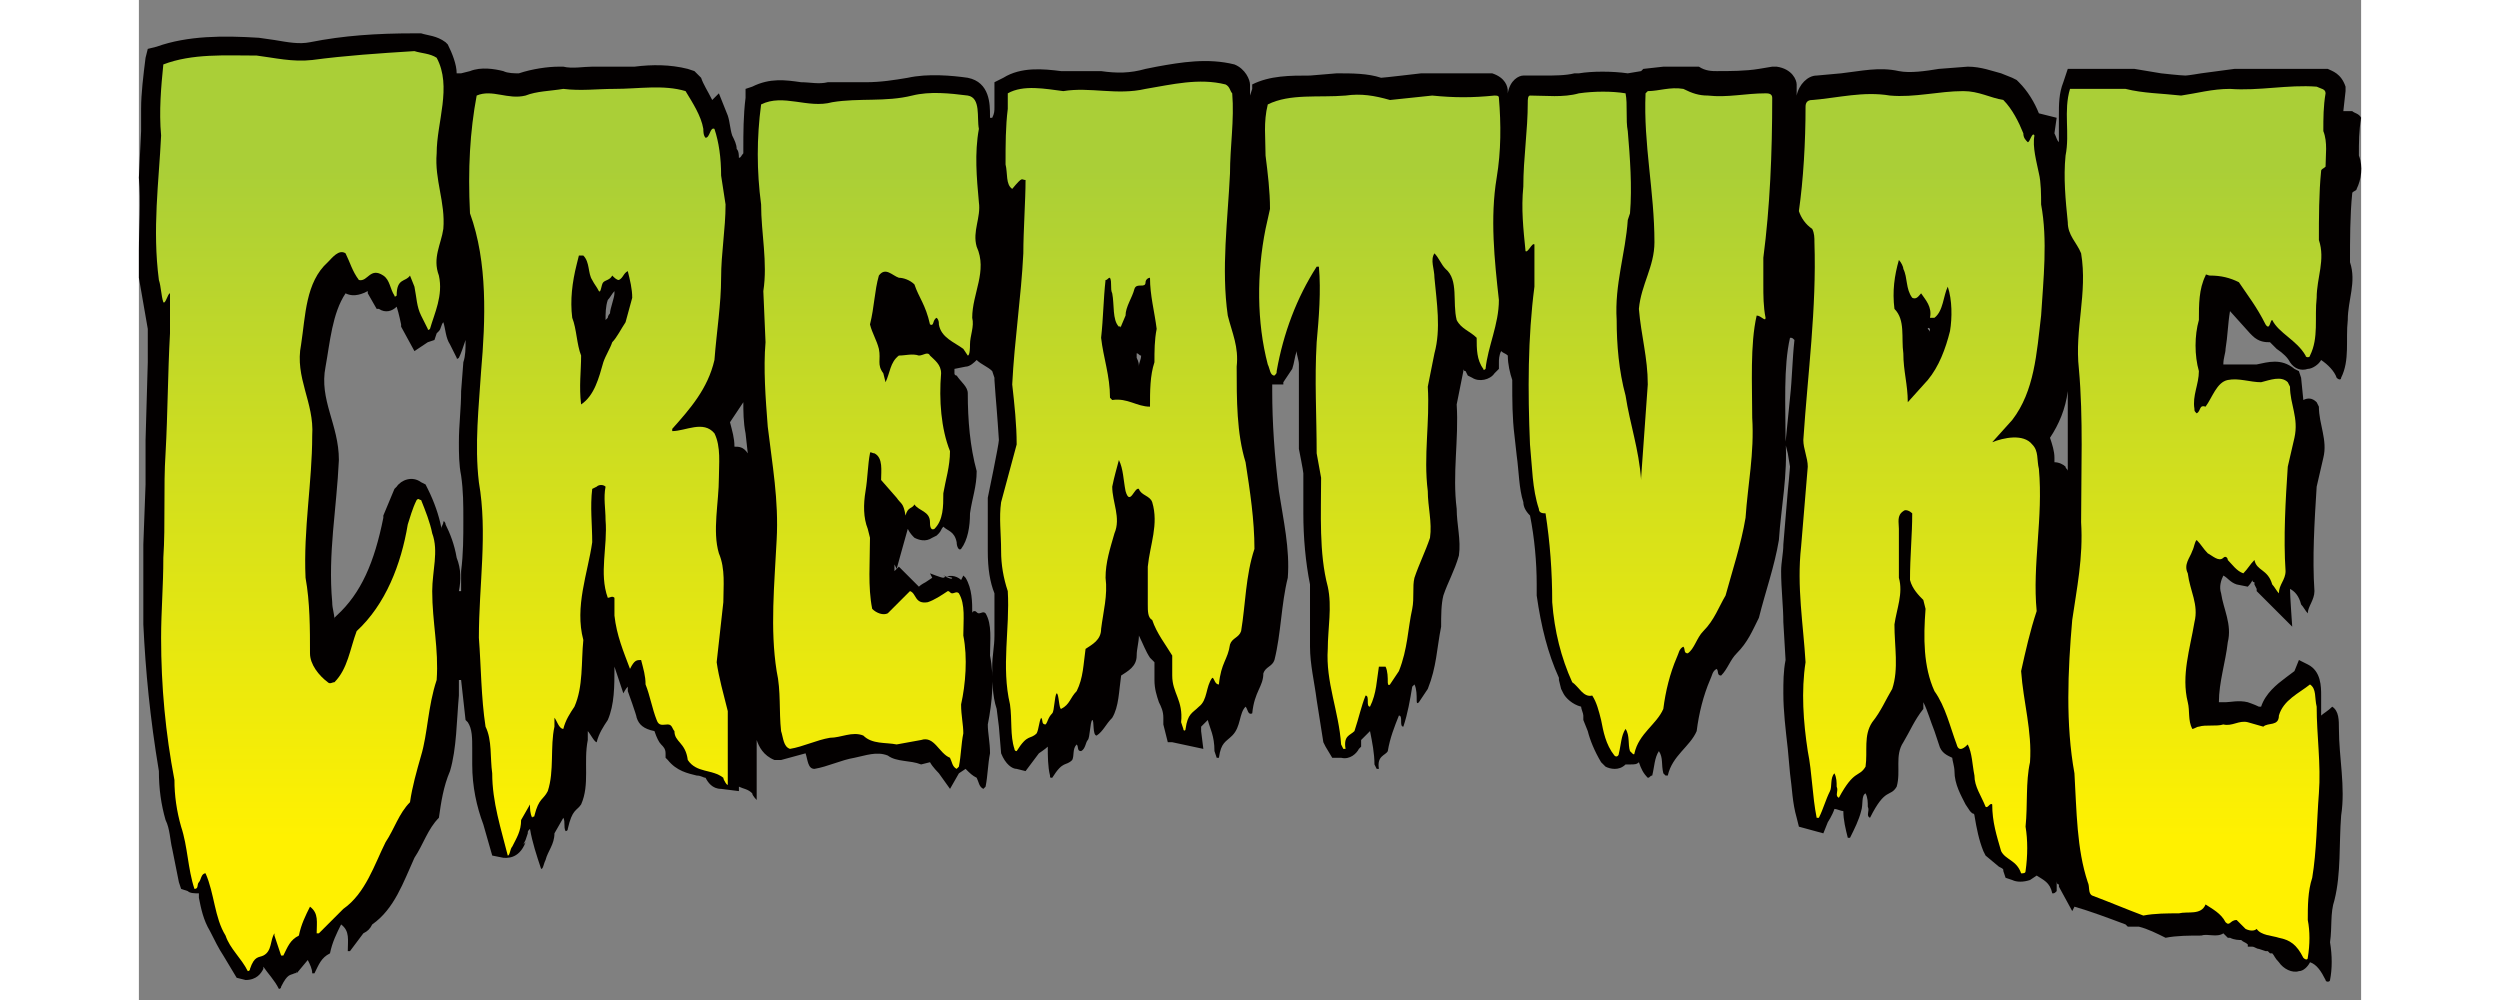 <?xml version="1.0" encoding="UTF-8"?>
<svg version="1.1" id="Layer_1" x="0px" y="0px" width="80" height="32" viewBox="0 27 100 45" style="enable-background:0 0 100 100" xmlns="http://www.w3.org/2000/svg">
  <rect x="0" y="27" width="100" height="45" fill="#808080" stroke="none"/>
  <style type="text/css">
    .st0{fill:#030000;}
	.st1{fill:url(#SVGID_1_);}
	.st2{fill:url(#SVGID_2_);}
	.st3{fill:url(#SVGID_3_);}
	.st4{fill:url(#SVGID_4_);}
	.st5{fill:url(#SVGID_5_);}
	.st6{fill:url(#SVGID_6_);}
	.st7{fill:url(#SVGID_7_);}
	.st8{fill:url(#SVGID_8_);}
  </style>
  <g>
    <path class="st0" d="M99.9,34c0-0.6,0-1.1,0.1-1.7c-0.1-0.2-0.3-0.2-0.4-0.3c-0.1,0-0.3,0-0.4,0l0.1-0.9l0-0.2 c-0.2-0.6-0.6-0.7-0.8-0.8l-0.1,0l-0.2,0l-2.1,0l-1.8,0c0,0-1.5,0.2-1.5,0.2s-0.6,0.1-0.7,0.1c-0.2,0-1.1-0.1-1.1-0.1l-1.2-0.2 l-0.1,0l-2.9,0l-0.2,0.6c-0.2,0.5-0.2,1-0.2,1.5c0,0.1,0,0.2,0,0.4l0,0.8c-0.1-0.1-0.1-0.2-0.2-0.4l0.1-0.7l-0.8-0.2c0,0,0,0,0,0 c-0.2-0.5-0.5-1-0.9-1.4l-0.1-0.1l-0.2-0.1l-0.5-0.2c-0.4-0.1-0.9-0.3-1.5-0.3c0,0-1.3,0.1-1.3,0.1c-0.6,0.1-1.3,0.2-1.8,0.1 c-0.9-0.2-1.7,0-2.6,0.1c0,0-1.1,0.1-1.1,0.1c-0.4,0-0.8,0.4-0.9,0.9c0-0.1,0-0.2,0-0.3l0-0.1l0-0.1c0-0.2-0.2-0.7-0.9-0.8l-0.1,0 l-0.1,0l-0.6,0.1c-0.6,0.1-1.3,0.1-1.9,0.1l0,0l0,0c-0.2,0-0.5,0-0.8-0.2L69.7,30l-0.1,0l-1,0l-0.9,0.1c0,0-0.1,0.1-0.1,0.1 c0,0,0,0,0,0L67,30.3c-0.7-0.1-1.6-0.1-2.2,0l-0.1,0l-0.1,0c-0.4,0.1-0.9,0.1-1.4,0.1l-0.8,0l-0.1,0c-0.2,0-0.6,0.2-0.7,0.8 c0,0,0,0,0-0.1c0-0.2-0.1-0.6-0.7-0.8l-0.1,0l-0.2,0l-2.8,0l-0.1,0c0,0-1.7,0.2-1.8,0.2c-0.6-0.2-1.3-0.2-2-0.2 c0,0-1.2,0.1-1.2,0.1c-0.9,0-1.8,0-2.6,0.4L50.1,31L50,31.3c0,0.1,0,0.1,0,0.2c0-0.2,0-0.3,0-0.5l0-0.1l0-0.1 c0-0.2-0.2-0.7-0.7-0.9c-1.2-0.3-2.4-0.1-3.5,0.1l-0.5,0.1c-0.7,0.2-1.3,0.2-2,0.1l-1.7,0l0.2,0l-0.3,0c-0.8-0.1-1.8-0.2-2.6,0.3 l-0.4,0.2l0,1.1c0,0.2,0,0.3-0.1,0.5c0,0-0.1,0-0.1,0l0-0.1c0-0.5,0-1.5-1-1.7c-0.7-0.1-1.8-0.2-2.7,0c-0.6,0.1-1.2,0.2-1.9,0.2 L31,30.7c-0.4,0.1-0.8,0-1.2,0c-0.7-0.1-1.4-0.2-2.2,0.2L27.3,31l0,0.4c-0.1,0.8-0.1,1.6-0.1,2.3c0,0.1,0,0.1,0,0.2 c-0.1,0.1-0.1,0.2-0.2,0.2c0-0.1,0-0.3-0.1-0.4c0-0.2-0.1-0.4-0.2-0.6c-0.1-0.3-0.1-0.6-0.2-0.9l-0.4-1c0,0-0.2,0.2-0.3,0.3 c-0.2-0.4-0.4-0.7-0.5-1L25,30.2l-0.3-0.1c-0.8-0.2-1.6-0.2-2.4-0.1l-1,0c0,0-0.9,0-0.9,0c-0.4,0-0.9,0.1-1.3,0l-0.1,0l-0.1,0 c-0.5,0-1.2,0.1-1.8,0.3c-0.2,0-0.5,0-0.7-0.1c-0.4-0.1-1-0.2-1.5,0l-0.4,0.1c-0.1,0-0.1,0-0.2,0c0-0.4-0.2-0.9-0.4-1.3L13.9,29 l-0.1-0.1c-0.4-0.3-0.8-0.3-1.1-0.4l-0.2,0h-0.1c-1.7,0-3.2,0.1-4.7,0.4c-0.5,0.1-1,0-1.6-0.1l-0.7-0.1c-1.6-0.1-3.2-0.1-4.6,0.4 l-0.4,0.1l-0.1,0.4c-0.1,0.8-0.2,1.6-0.2,2.3c0,0.3,0,0.7,0,1c0,0-0.1,2.1-0.1,2.1C0.1,36.1,0,37.2,0,38.3c0,0.3,0,0.6,0,0.9 c0,0.1,0,0.3,0,0.3l0.4,2.3c0,0,0-0.1,0-0.1c0,0.3,0,1.6,0,1.6l-0.1,3.5c0,0,0,2,0,2l-0.1,2.7c0,0.1,0,1.9,0,1.9l0,1.7 c0.1,2.1,0.3,4.2,0.7,6.6c0,0.8,0.1,1.5,0.3,2.2c0.2,0.4,0.2,0.9,0.3,1.3c0.1,0.5,0.2,1,0.3,1.5l0.1,0.3l0.3,0.1 c0.1,0.1,0.3,0.1,0.5,0.1c0,0.1,0,0.1,0,0.2c0.1,0.5,0.2,1,0.5,1.5c0.2,0.4,0.4,0.8,0.6,1.1L4.4,71l0.4,0.1c0.5,0,0.7-0.3,0.8-0.5 c0,0,0,0,0-0.1c0.2,0.3,0.5,0.6,0.7,1c0,0,0.1,0,0.1-0.1c0.3-0.6,0.4-0.5,0.6-0.6c0.1,0,0.1-0.1,0.1-0.1c0,0,0,0.1,0,0.1l0.5-0.6 c0.1,0.2,0.2,0.4,0.2,0.6c0,0,0.1,0,0.1,0c0.2-0.4,0.3-0.7,0.7-0.9c0.1-0.5,0.3-0.9,0.5-1.3c0.4,0.3,0.3,0.7,0.3,1.2l0.1,0l0.6-0.8 c0.2-0.1,0.3-0.2,0.4-0.4c1-0.7,1.4-1.9,1.9-3c0.4-0.6,0.6-1.3,1.1-1.8c0.1-0.7,0.2-1.4,0.5-2.1c0.3-1,0.3-2.3,0.4-3.4 c0-0.2,0-0.5,0-0.7h0.1l0.2,1.8l0.1,0.1c0.2,0.3,0.2,0.7,0.2,1.2c0,0,0,0.4,0,0.5c0,0.1,0,0.1,0,0.2c0,1,0.2,1.9,0.5,2.7l0.4,1.4 l0.5,0.1c0.1,0,0.7,0.1,1-0.7c0,0-0.1,0.1-0.1,0.1l0,0l0.1-0.2l0.1-0.3c0-0.1,0-0.1,0.1-0.2c0.1,0.6,0.3,1.2,0.5,1.8 c0.1,0,0.1-0.2,0.2-0.4c0.1-0.4,0.4-0.7,0.4-1.2l0.4-0.7c0.1,0.2,0,0.4,0.1,0.6c0,0,0.1,0,0.1-0.1c0.2-0.9,0.4-0.8,0.6-1.1 c0.4-0.9,0.1-1.9,0.3-2.9l0-0.4c0.1,0.1,0.3,0.5,0.4,0.5c0.1-0.4,0.3-0.7,0.5-1c0.3-0.7,0.3-1.5,0.3-2.4l0.4,1.2 c0,0,0.1-0.2,0.2-0.3c0,0.1,0,0.2,0,0.2s0.4,1.1,0.4,1.2c0.1,0.3,0.3,0.5,0.8,0.6c0.1,0.3,0.2,0.5,0.3,0.6c0.1,0.1,0.2,0.2,0.2,0.4 l0,0.2l0.1,0.1c0.4,0.5,0.9,0.6,1.3,0.7c0.2,0,0.3,0.1,0.4,0.1c0.1,0.2,0.3,0.5,0.7,0.5l0.8,0.1l0-0.2c0.2,0.1,0.4,0.1,0.6,0.3 c0,0.1,0.2,0.3,0.2,0.3c0-0.8,0-1.8,0-2.7c0.1,0.3,0.3,0.7,0.8,0.9l0.2,0l0.1,0l1.1-0.3c0.1,0.3,0.1,0.7,0.4,0.7 c0.6-0.1,1.2-0.4,1.8-0.5c0.5-0.1,1-0.3,1.5-0.1c0.4,0.3,1,0.2,1.5,0.4l0.4-0.1c0.1,0.2,0.4,0.5,0.4,0.5l0.5,0.7l0.4-0.7l0.3-0.2 l0,0c0.2,0.2,0.3,0.3,0.5,0.4c0.1,0.2,0.1,0.4,0.3,0.5l0.1-0.1c0.1-0.5,0.1-1,0.2-1.5c0-0.5-0.1-0.9-0.1-1.3c0.2-1,0.3-2.1,0.1-3.1 c0-0.7,0.1-1.4-0.2-1.9c-0.1-0.1-0.2,0-0.3,0c-0.1,0-0.1-0.1-0.2-0.1c0,0-0.1,0-0.1,0.1c0-0.5,0-1.1-0.3-1.6l-0.1-0.1L37,53.1 c-0.1-0.1-0.4-0.3-0.8-0.1c-0.1,0-0.6-0.2-0.6-0.2l0.1,0.2l-0.3,0.2c0,0-0.2,0.1-0.3,0.2c-0.2-0.2-0.4-0.4-0.4-0.4l-0.5-0.5 L34,52.7c0-0.1,0-0.2,0-0.3l0.1,0.2c0,0,0.3-1.1,0.5-1.8c0.1,0.2,0.2,0.3,0.3,0.4c0.2,0.1,0.5,0.2,0.8,0l0.2-0.1L36,51 c0.1-0.1,0.1-0.2,0.2-0.3c0.2,0.2,0.5,0.2,0.6,0.7c0,0.2,0.1,0.4,0.2,0.3c0.3-0.4,0.4-1,0.4-1.6c0.1-0.7,0.3-1.2,0.3-1.9 c-0.3-1.1-0.4-2.3-0.4-3.5c0-0.3-0.3-0.5-0.5-0.8c0,0-0.1,0-0.1-0.1v-0.2l0.5-0.1c0.2,0,0.4-0.2,0.5-0.3c0.2,0.2,0.5,0.3,0.7,0.5 l0.1,0.3l0,0.1c0,0.1,0.1,1.3,0.1,1.3s0.1,1.3,0.1,1.4c0,0.2-0.5,2.6-0.5,2.6c0,0,0,1.5,0,1.5s0,0.9,0,0.9c0,0.8,0.1,1.4,0.3,1.9 c0,0.1,0,1.9,0,1.9c0,0.5-0.1,0.9-0.1,1.4c0,0.6,0,1.3,0.2,1.9c0,0,0.1,0.8,0.1,0.8l0.1,1.2c0.2,0.5,0.5,0.7,0.7,0.7l0.4,0.1 l0.6-0.8c0,0,0.3-0.2,0.4-0.3c0,0.4,0,0.9,0.1,1.3c0,0.1,0,0.1,0.1,0.1c0.5-0.8,0.6-0.5,0.9-0.8c0.1-0.2,0-0.5,0.2-0.7 c0.1,0.1,0,0.3,0.2,0.3c0.2-0.1,0.2-0.4,0.3-0.5c0.1-0.1,0.1-0.8,0.2-0.9c0.1,0,0,0.7,0.2,0.7c0.3-0.2,0.4-0.5,0.7-0.8 c0.3-0.5,0.3-1.2,0.4-1.9c0.3-0.2,0.7-0.4,0.7-0.9c0-0.3,0.1-0.6,0.1-0.9c0.2,0.4,0.3,0.7,0.5,1c0,0,0.1,0.1,0.2,0.2 c0,0.2,0,0.6,0,0.6c0,0.1,0,0.1,0,0.2c0,0.4,0.1,0.7,0.2,1c0.1,0.2,0.2,0.4,0.2,0.7c0,0.1,0,0.1,0,0.2l0,0.1l0.2,0.8l0.2,0l1.4,0.3 l-0.1-0.8c0,0,0-0.2,0-0.2c0,0,0.1-0.1,0.1-0.1l0.2-0.2c0.1,0.4,0.3,0.7,0.3,1.4l0.1,0.3c0,0,0.1,0,0.1,0c0.1-0.7,0.3-0.7,0.6-1 c0.4-0.4,0.3-1,0.6-1.3c0.1,0.1,0.1,0.4,0.3,0.3c0.1-1,0.5-1.2,0.5-1.8c0.1-0.3,0.4-0.3,0.5-0.6c0.3-1.2,0.3-2.5,0.6-3.7 c0.1-1.3-0.2-2.6-0.4-3.9C51.1,47.5,51,46,51,44.6c0-0.1,0-0.2,0-0.3c0,0,0.1,0,0.1,0l0.4,0l0-0.1l0.4-0.6l0,0 c0.1-0.3,0.1-0.5,0.2-0.8c0,0.2,0.1,0.4,0.1,0.6c0,1.2,0,2.8,0,2.8l0,1c0,0,0.2,1,0.2,1.1c0,0.1,0,0.7,0,0.7c0,0.4,0,0.7,0,1.1 c0,1.1,0.1,2.2,0.3,3.2c0,0.2,0,0.4,0,0.6c0,0.3,0,0.6,0,0.8l0,1.2c0,0.1,0,0.1,0,0.2c0,0.8,0.2,1.6,0.3,2.4l0.3,1.9l0.1,0.2 l0.3,0.5l0.4,0c0.4,0.1,0.7-0.2,0.8-0.4l0.1-0.1c0,0,0-0.3,0-0.3c0.1-0.1,0.3-0.3,0.3-0.3l0.1-0.1c0.1,0.5,0.2,1,0.2,1.5l0.1,0.2 c0,0,0.1,0,0.1,0c-0.1-0.6,0.3-0.6,0.4-0.8c0.1-0.6,0.3-1.1,0.5-1.6c0.2,0,0,0.5,0.2,0.5c0.2-0.6,0.3-1.2,0.4-1.8l0.1-0.1 c0.1,0.2,0.1,0.5,0.1,0.7c0,0.1,0,0.2,0.1,0.1l0.4-0.6c0.4-1,0.4-1.8,0.6-2.8c0-0.5,0-1,0.1-1.4c0.2-0.6,0.5-1.1,0.7-1.8 c0.1-0.7-0.1-1.4-0.1-2.1c-0.2-1.6,0.1-3.1,0-4.7c0.1-0.5,0.2-1,0.3-1.5c0,0,0-0.1,0-0.1c0,0,0,0.1,0.1,0.1l0.1,0.2l0.2,0.1 c0.3,0.2,0.8,0.1,1-0.2l0.2-0.2l0-0.3c0-0.1,0-0.3,0.1-0.5c0.1,0.1,0.2,0.1,0.3,0.2c0,0.4,0.1,0.8,0.2,1.1c0,0,0,0.1,0,0.1 c0,0.8,0,1.6,0.1,2.4c0,0,0.1,0.9,0.1,0.9c0.1,0.7,0.1,1.5,0.3,2.1c0,0.2,0.1,0.4,0.3,0.6c0.2,1,0.3,2.1,0.3,3.1c0,0.1,0,0.2,0,0.3 l0,0.1l0,0.1c0.2,1.4,0.5,2.6,1,3.7l0,0.1L64,58l0.1,0.2c0.1,0.2,0.4,0.5,0.8,0.6c0,0.1,0.1,0.3,0.1,0.4l0,0.2l0.2,0.5 c0.1,0.4,0.3,0.9,0.6,1.4l0.1,0.1l0.1,0.1c0.2,0.1,0.6,0.2,0.9-0.1c0.1,0,0.2,0,0.2,0c0.2,0,0.3,0,0.4-0.1c0.1,0.3,0.2,0.5,0.4,0.7 c0.1,0,0.1-0.1,0.2-0.1c0.1-0.4,0.1-0.8,0.3-1.1h0c0.2,0.3,0.1,0.6,0.2,1l0.1,0.1c0,0,0.1,0,0.1,0c0.2-0.9,1-1.3,1.3-2 c0.1-0.8,0.3-1.6,0.6-2.3c0.1-0.2,0.1-0.4,0.3-0.5c0.1,0.1,0,0.3,0.2,0.3c0.3-0.3,0.4-0.7,0.7-1c0.5-0.5,0.7-1,1-1.6 c0.3-1.2,0.7-2.3,0.9-3.5c0.1-1.5,0.4-2.9,0.3-4.5c0-1.5-0.1-3.3,0.2-4.6c0.1,0,0.1,0,0.2,0.1c-0.1,0.9-0.1,1.7-0.2,2.6l-0.2,2 l0,0.1l0.1,0.4c0,0,0.1,0.6,0.1,0.6c0,0.1-0.1,1.1-0.1,1.1l-0.2,2.4c0,0.4-0.1,0.8-0.1,1.2c0,0.8,0.1,1.6,0.1,2.3 c0,0,0.1,1.7,0.1,1.7c-0.1,0.5-0.1,1-0.1,1.5c0,0.8,0.1,1.6,0.2,2.5c0,0,0.1,1.1,0.1,1.1c0.1,0.7,0.1,1.3,0.3,2l0.1,0.4l1.1,0.3 l0.2-0.5c0,0,0.2-0.3,0.3-0.6c0.1,0,0.3,0.1,0.4,0.1c0,0.4,0.1,0.8,0.2,1.2l0.1,0c0.2-0.4,0.4-0.8,0.5-1.2c0.1-0.3,0-0.7,0.2-0.8 c0.1,0.2,0.1,0.4,0.1,0.6c0.1,0.2-0.1,0.4,0.1,0.5c0.7-1.4,0.9-0.9,1.2-1.4c0.2-0.7-0.1-1.4,0.3-2c0.3-0.5,0.5-1,0.9-1.5 c0-0.1,0-0.2,0-0.3c0.2,0.4,0.3,0.8,0.5,1.3l0.2,0.6c0.1,0.4,0.4,0.5,0.6,0.6c0,0,0,0,0,0c0,0.1,0.1,0.4,0.1,0.6c0,0,0,0,0,0 c0,0.6,0.3,1.1,0.5,1.5l0.2,0.3l0.1,0.1c0,0,0.1,0,0.1,0.1c0.1,0.6,0.2,1.1,0.4,1.6l0.1,0.2l0,0l0.6,0.5c0.2,0.1,0.2,0.1,0.2,0.2 l0.1,0.3l0.3,0.1c0.2,0.1,0.5,0.1,0.8,0l0.3-0.2l0,0c0.3,0.2,0.6,0.3,0.7,0.8c0.1,0,0.1,0,0.2-0.1c0-0.2,0-0.4,0-0.5 c0,0.1,0,0.2,0.1,0.2c0,0,0,0.1,0,0.1l0.6,1.1l0.1-0.2c0.7,0.2,1.5,0.5,2.3,0.8l0.1,0.1l0.2,0l0.3,0c0.4,0.1,0.8,0.3,1.2,0.5 c0.5-0.1,1.1-0.1,1.6-0.1c0.3-0.1,0.7,0.1,1-0.1c0.1,0.1,0.2,0.2,0.2,0.2l0.1,0c0.2,0.1,0.4,0.1,0.5,0.1c0.1,0.1,0.2,0.1,0.3,0.2 c0,0,0,0,0,0.1c0.1,0,0.1,0,0.2,0c0.1,0,0.2,0.1,0.3,0.1l0.3,0.1l0.1,0c0,0,0,0,0,0l0.1,0.1c0,0,0,0,0.1,0c0.1,0.1,0.1,0.2,0.3,0.4 c0.2,0.3,0.6,0.5,0.9,0.4c0.2,0,0.4-0.2,0.5-0.4c0.3,0.1,0.5,0.4,0.7,0.8c0,0.1,0.2,0.1,0.2,0c0.1-0.5,0.1-1.1,0-1.7 c0.1-0.7,0-1.3,0.2-1.9c0.3-1.2,0.2-2.5,0.3-3.8c0.2-1.3-0.1-2.6-0.1-3.9c0-0.4,0-0.8-0.3-1c-0.2,0.2-0.4,0.3-0.5,0.4l0-0.7 c0,0,0-0.2,0-0.2c0-0.4,0-1.1-0.6-1.4l-0.4-0.2L97,57.2l-0.4,0.3c-0.4,0.3-0.9,0.7-1.1,1.3c0,0,0,0-0.1,0c-0.2-0.1-0.5-0.2-0.5-0.2 c-0.4-0.1-0.8,0-1,0l-0.1,0l0,0l-0.2,0c0-0.9,0.3-1.8,0.4-2.7c0.2-0.8-0.2-1.5-0.3-2.2c-0.1-0.3,0-0.6,0.1-0.8 c0.2,0.1,0.3,0.3,0.6,0.4l0.5,0.1c0,0,0.2-0.2,0.2-0.3c0,0,0,0,0,0c0,0,0,0.1,0.1,0.1l0,0.1l0.1,0.2l0,0.1l1.6,1.6 c0,0-0.1-1.4-0.1-1.7c0.2,0.1,0.4,0.3,0.5,0.7c0.1,0.1,0.2,0.3,0.3,0.4c0-0.3,0.3-0.6,0.3-1c-0.1-1.5,0-3.1,0.1-4.7l0.3-1.3 c0.2-0.8-0.2-1.5-0.2-2.3l-0.1-0.2c-0.2-0.2-0.4-0.2-0.6-0.1c0,0,0,0,0,0l-0.1-1L97.3,44l-0.1-0.3L97,43.6 c-0.6-0.5-1.2-0.3-1.7-0.2c0,0,0,0-0.1,0c-0.1,0-0.4,0-0.4,0l-1,0c0-0.3,0.1-0.5,0.1-0.7c0.1-0.6,0.1-1.1,0.2-1.7L95,42l0.1,0.1 c0.3,0.3,0.6,0.3,0.8,0.3c0.1,0.1,0.2,0.2,0.3,0.3c0.3,0.2,0.5,0.4,0.6,0.6l0,0l0,0c0.2,0.3,0.5,0.4,0.8,0.3c0.2,0,0.5-0.2,0.6-0.4 c0.3,0.2,0.6,0.5,0.7,0.8c0.1,0.1,0.2,0.1,0.2,0c0.4-0.8,0.2-1.7,0.3-2.6c0-0.9,0.4-1.7,0.1-2.6c0-1,0-2.1,0.1-3.1 c0-0.1,0.2-0.1,0.2-0.2C100,35.1,100.1,34.5,99.9,34z M45.1,41.5C45.1,41.5,45.1,41.5,45.1,41.5C45.1,41.5,45.1,41.5,45.1,41.5 C45.1,41.5,45.1,41.5,45.1,41.5z M45.1,43c0,0.2-0.1,0.3-0.1,0.5c0-0.1,0-0.2-0.1-0.4c0-0.1,0-0.1,0-0.2C45,42.9,45,43,45.1,43z M86.8,47.1c0,0.4,0,0.8,0,1.1c0-0.1-0.1-0.1-0.1-0.2c-0.1-0.1-0.3-0.2-0.5-0.2l0-0.2c0-0.3-0.1-0.6-0.2-0.9 c0.4-0.6,0.7-1.3,0.8-2.1C86.8,45.4,86.8,46.2,86.8,47.1z M80.5,41.8C80.5,41.8,80.5,41.8,80.5,41.8c0-0.1,0.1,0,0.1,0 c0,0.1,0,0.1-0.1,0.2C80.6,41.9,80.6,41.9,80.5,41.8z M26.8,47.1c0-0.4-0.1-0.7-0.2-1.1c0.2-0.3,0.4-0.6,0.6-0.9 c0,0.4,0,0.9,0.1,1.4l0.1,0.9C27.2,47.1,27,47.1,26.8,47.1z M21,41.4c0-0.3,0-0.6,0.1-0.9c0.1-0.1,0.2-0.3,0.3-0.4c0,0,0,0,0,0 c0,0,0,0.1,0,0.1c0,0.2-0.2,0.7-0.2,0.9c-0.1,0.1-0.1,0.2-0.1,0.2L21,41.4z M34.8,42L34.8,42C34.8,41.9,34.8,41.9,34.8,42 C34.8,41.9,34.8,42,34.8,42z M1.9,66.4c0,0,0-0.1,0.1-0.2C1.9,66.3,1.9,66.4,1.9,66.4z M13.7,50.5c0,0.1-0.1,0.2-0.1,0.3 c0,0,0,0,0-0.1c-0.1-0.5-0.3-1.1-0.6-1.7l-0.1-0.2l-0.2-0.1c-0.4-0.3-0.9-0.1-1.1,0.2L11.5,49L11,50.2l0,0.1c-0.4,2-1,3.4-2.1,4.4 l-0.1,0.1l0,0.1c0-0.3-0.1-0.5-0.1-0.8c-0.2-2.2,0.2-4.2,0.3-6.4C9,46.1,8.1,45,8.4,43.5c0.2-1.1,0.3-2.4,0.9-3.3 c0.4,0.2,0.8,0,1-0.1c0,0,0,0.1,0,0.1l0.4,0.7l0.1,0c0.3,0.2,0.6,0.1,0.8-0.1c0.1,0.3,0.2,0.8,0.2,0.8s0,0,0,0c0,0,0,0.1,0,0.1 l0.6,1.1l0.6-0.4l0.3-0.1l0.1-0.3l0.1-0.1c0.1-0.1,0.1-0.3,0.2-0.4c0.1,0.3,0.1,0.7,0.3,1c0.1,0.2,0.2,0.4,0.3,0.6 c0,0.1,0.1,0,0.1,0c0.1-0.2,0.2-0.5,0.3-0.8c0,0.4,0,0.7-0.1,1c0,0-0.1,1.3-0.1,1.3c0,0.8-0.1,1.5-0.1,2.3c0,0.5,0,1,0.1,1.5 c0.1,0.7,0.1,1.3,0.1,2c0,0.8,0,1.5-0.1,2.3l0,0.9h-0.1c0.1-0.5,0.1-1-0.1-1.5c-0.1-0.6-0.3-1.1-0.5-1.5 C13.8,50.5,13.7,50.4,13.7,50.5z M35.7,61.6L35.7,61.6l0.2,0.1L35.7,61.6z M36.2,52.9l0.4,0.1C36.6,53.1,36.4,53,36.2,52.9 C36.2,52.9,36.2,52.9,36.2,52.9z M94,52.6C94,52.6,94,52.6,94,52.6C94,52.6,94,52.6,94,52.6c0,0,0.1,0,0.1-0.1L94,52.6z"/>
    <path class="st0" d="M22.5,59.6C22.5,59.6,22.5,59.5,22.5,59.6C22.5,59.5,22.5,59.5,22.5,59.6L22.5,59.6z"/>
  </g>
  <g>
    <linearGradient id="SVGID_1_" gradientUnits="userSpaceOnUse" x1="7.205" y1="64.693" x2="7.205" y2="34.591">
      <stop offset="0" style="stop-color:#FFF100"/>
      <stop offset="1" style="stop-color:#AACF37"/>
    </linearGradient>
    <path class="st1" d="M1,33.1c-0.1-1.1,0-2.2,0.1-3.2c1.3-0.5,2.8-0.4,4.2-0.4c0.8,0.1,1.6,0.3,2.5,0.2c1.5-0.2,3-0.3,4.6-0.4 c0.3,0.1,0.7,0.1,1,0.3c0.7,1.3,0,2.9,0,4.3c-0.1,1.2,0.4,2.2,0.3,3.4c-0.1,0.7-0.5,1.3-0.2,2.1c0.2,0.9-0.2,1.7-0.4,2.4 c0,0-0.1,0.1-0.1,0c-0.1-0.2-0.2-0.4-0.3-0.6c-0.2-0.4-0.2-0.8-0.3-1.3l-0.2-0.5c-0.2,0.3-0.6,0.1-0.6,0.9c0,0-0.1,0.1-0.1,0 c-0.2-0.3-0.2-0.7-0.5-0.9c-0.6-0.4-0.7,0.3-1.1,0.2c-0.3-0.4-0.4-0.8-0.6-1.2c-0.3-0.2-0.6,0.2-0.8,0.4c-1,0.9-1,2.4-1.2,3.7 c-0.3,1.5,0.6,2.6,0.5,4.1c0,2.1-0.4,4.2-0.3,6.4c0.2,1.1,0.2,2.3,0.2,3.4c0,0.5,0.4,1,0.8,1.3c0.1,0.1,0.2,0,0.3,0 c0.6-0.6,0.7-1.5,1-2.3c1.3-1.2,2-3,2.3-4.8c0.1-0.3,0.2-0.7,0.4-1.1c0.1-0.1,0.1,0,0.2,0c0.2,0.5,0.4,1,0.5,1.5 c0.3,0.8,0,1.7,0,2.6c0,1.4,0.3,2.6,0.2,4C13,58.8,13,60,12.7,61c-0.2,0.7-0.4,1.4-0.5,2.1c-0.5,0.5-0.7,1.2-1.1,1.8 c-0.5,1-0.9,2.3-1.9,3c-0.1,0.1-0.3,0.3-0.4,0.4L8.1,69l-0.1,0c0-0.5,0.1-0.9-0.3-1.2c-0.2,0.4-0.4,0.8-0.5,1.3 c-0.4,0.2-0.5,0.5-0.7,0.9c0,0-0.1,0-0.1,0c-0.1-0.3-0.2-0.6-0.3-0.9l0-0.1C5.9,69.3,6,69.8,5.6,70c-0.2,0.1-0.4,0-0.6,0.6 c0,0.1-0.1,0.1-0.1,0.1c-0.3-0.6-0.8-1-1-1.6c-0.5-0.8-0.5-1.9-0.9-2.8c-0.2,0-0.2,0.3-0.3,0.4c-0.1,0.1,0,0.3-0.2,0.3 c-0.3-0.9-0.3-1.9-0.6-2.8c-0.2-0.7-0.3-1.4-0.3-2.1c-0.4-2.1-0.6-4.2-0.6-6.4l0,0c0-1.2,0.1-2.3,0.1-3.6c0.1-1.5,0-3.2,0.1-4.7 c0.1-1.8,0.1-3.6,0.2-5.4c0-0.5,0-1.3,0-1.8c-0.1,0-0.2,0.5-0.3,0.4c-0.1-0.3-0.1-0.7-0.2-1C0.6,37.3,0.9,35.2,1,33.1z"/>
    <linearGradient id="SVGID_2_" gradientUnits="userSpaceOnUse" x1="20.624" y1="64.693" x2="20.624" y2="34.591">
      <stop offset="0" style="stop-color:#FFF100"/>
      <stop offset="1" style="stop-color:#AACF37"/>
    </linearGradient>
    <path class="st2" d="M15.2,31.3c0.7-0.3,1.4,0.2,2.2,0c0.5-0.2,1.1-0.2,1.7-0.3c0.8,0.1,1.5,0,2.3,0c1.1,0,2.2-0.2,3.2,0.1 c0.3,0.5,0.7,1.1,0.8,1.7c0,0.1,0,0.3,0.1,0.4c0.2,0,0.2-0.5,0.4-0.4c0.2,0.6,0.3,1.3,0.3,2.1l0.2,1.3c0,1.1-0.2,2.2-0.2,3.3 c0,1.2-0.2,2.4-0.3,3.7c-0.3,1.3-1.1,2.2-1.9,3.1v0.1c0.6,0,1.4-0.5,1.9,0.1c0.3,0.6,0.2,1.4,0.2,2c0,1.1-0.3,2.4,0,3.4 c0.3,0.7,0.2,1.5,0.2,2.2l-0.3,2.7c0.1,0.7,0.3,1.4,0.5,2.2c0,1,0,2.3,0,3.3c0,0.1-0.2-0.2-0.2-0.3c-0.5-0.4-1.2-0.2-1.6-0.8 c-0.1-0.8-0.6-0.8-0.6-1.3c-0.1-0.1-0.1-0.3-0.3-0.3c-0.2,0-0.4,0.1-0.5-0.2c-0.2-0.5-0.3-1.1-0.5-1.6c0-0.4-0.1-0.7-0.2-1.1 c-0.2,0-0.3,0-0.5,0.4c-0.3-0.8-0.6-1.5-0.7-2.4l0-0.8c-0.1-0.1-0.2,0-0.3,0c-0.4-1.1,0-2.3-0.1-3.5c0-0.5-0.1-1,0-1.5 c-0.1-0.1-0.3-0.1-0.4,0L20.4,49c-0.1,0.8,0,1.6,0,2.4c-0.2,1.4-0.8,2.9-0.4,4.4c-0.1,1,0,2.1-0.4,3c-0.2,0.3-0.4,0.6-0.5,1 c-0.2,0-0.3-0.4-0.4-0.5l0,0.4c-0.2,0.9,0,2-0.3,2.9c-0.2,0.4-0.4,0.3-0.6,1.1c0,0.1-0.1,0-0.1,0.1c-0.1-0.2-0.1-0.4-0.1-0.6 l-0.4,0.7c0,0.5-0.2,0.8-0.4,1.2c-0.1,0.1-0.1,0.4-0.2,0.4c-0.3-1.2-0.7-2.4-0.7-3.7c-0.1-0.7,0-1.5-0.3-2.1 c-0.2-1.3-0.2-2.7-0.3-4c0-2.4,0.4-4.7,0-7c-0.2-1.7,0-3.4,0.1-5c0.2-2.3,0.3-4.9-0.5-7.1C14.8,34.6,14.9,32.9,15.2,31.3z M19.7,38.9c-0.2,0.8-0.3,1.6-0.2,2.4c0.2,0.5,0.2,1.2,0.4,1.7c0,0.7-0.1,1.4,0,2.2c0.6-0.4,0.8-1.2,1-1.9c0.1-0.3,0.3-0.6,0.4-0.9 c0.2-0.2,0.4-0.6,0.6-0.9l0.3-1.1c0-0.4-0.1-0.8-0.2-1.2c-0.2,0.1-0.2,0.3-0.4,0.4c-0.1,0-0.2-0.1-0.3-0.2 c-0.1,0.2-0.3,0.2-0.4,0.3c-0.1,0.1-0.1,0.5-0.2,0.4c-0.1-0.2-0.2-0.3-0.3-0.5c-0.2-0.3-0.1-0.8-0.4-1.1c0,0-0.1,0-0.2,0L19.7,38.9 z"/>
    <linearGradient id="SVGID_3_" gradientUnits="userSpaceOnUse" x1="32.737" y1="64.693" x2="32.737" y2="34.591">
      <stop offset="0" style="stop-color:#FFF100"/>
      <stop offset="1" style="stop-color:#AACF37"/>
    </linearGradient>
    <path class="st3" d="M28.1,40.1c0.2-1.3-0.1-2.6-0.1-3.9c-0.2-1.5-0.2-3,0-4.5c1-0.5,2.1,0.2,3.2-0.1c1.2-0.2,2.4,0,3.6-0.3 c0.8-0.2,1.7-0.1,2.5,0c0.6,0.1,0.4,1,0.5,1.5c-0.2,1.1-0.1,2.2,0,3.3c0.1,0.7-0.3,1.3-0.1,2c0.5,1.1-0.2,2.1-0.2,3.2 c0.1,0.4-0.1,0.8-0.1,1.2c0,0.1,0,0.5-0.1,0.5l-0.2-0.3c-0.4-0.3-1-0.5-1.1-1.1c0-0.1,0-0.2-0.1-0.3c-0.2,0.1-0.1,0.4-0.3,0.3 c-0.2-0.9-0.5-1.2-0.7-1.8c-0.2-0.2-0.5-0.3-0.7-0.3c-0.3-0.1-0.6-0.5-0.9-0.1c-0.2,0.7-0.2,1.4-0.4,2.2c0.1,0.4,0.3,0.7,0.4,1.1 c0.1,0.5-0.1,0.7,0.2,1.1l0.1,0.4c0.2-0.4,0.2-0.9,0.6-1.2c0.3,0,0.6-0.1,0.9,0c0.2,0,0.4-0.2,0.5,0c0.2,0.2,0.5,0.4,0.5,0.8 c-0.1,1.2,0,2.5,0.4,3.5c0,0.7-0.2,1.3-0.3,1.9c0,0.6,0,1.2-0.4,1.6c-0.2,0.1-0.2-0.2-0.2-0.3c0-0.5-0.5-0.5-0.7-0.8 c-0.1,0.2-0.3,0.1-0.4,0.5c-0.1-0.6-0.2-0.5-0.4-0.8l-0.7-0.8c0-0.4,0.1-1-0.3-1.2c-0.1,0-0.2-0.1-0.2,0c-0.1,0.5-0.1,1.1-0.2,1.7 c-0.1,0.6-0.1,1.2,0.1,1.7l0.1,0.4c0,1.1-0.1,2.2,0.1,3.2c0.2,0.2,0.5,0.3,0.7,0.2l0.1-0.1l0.9-0.9c0.3,0.1,0.2,0.6,0.8,0.5 c0.3-0.1,0.6-0.3,0.9-0.5c0.1,0,0.1,0.1,0.2,0.1c0.1,0,0.2-0.1,0.3,0c0.3,0.5,0.2,1.2,0.2,1.9c0.2,1,0.1,2.2-0.1,3.1 c0,0.5,0.1,0.9,0.1,1.3c-0.1,0.5-0.1,1-0.2,1.5l-0.1,0.1c-0.2-0.1-0.2-0.3-0.3-0.5c-0.5-0.2-0.7-1-1.3-0.8l-1.1,0.2 c-0.5-0.1-1.1,0-1.5-0.4c-0.5-0.2-1,0.1-1.5,0.1c-0.6,0.1-1.2,0.4-1.8,0.5c-0.3-0.1-0.3-0.5-0.4-0.8c-0.1-0.9,0-1.8-0.2-2.7 c-0.3-1.9-0.1-3.9,0-5.9c0.1-1.8-0.2-3.4-0.4-5.1c-0.1-1.3-0.2-2.6-0.1-3.8L28.1,40.1z"/>
    <linearGradient id="SVGID_4_" gradientUnits="userSpaceOnUse" x1="44.578" y1="64.693" x2="44.578" y2="34.591">
      <stop offset="0" style="stop-color:#FFF100"/>
      <stop offset="1" style="stop-color:#AACF37"/>
    </linearGradient>
    <path class="st4" d="M39.5,47c0-0.9-0.1-1.8-0.2-2.7c0.1-2,0.4-3.9,0.5-5.9c0-1,0.1-2.4,0.1-3.3c-0.2,0-0.1-0.2-0.6,0.4 c-0.3-0.2-0.2-0.7-0.3-1.1c0-0.9,0-1.7,0.1-2.5l0-0.7c0.7-0.4,1.7-0.2,2.5-0.1c1.2-0.2,2.4,0.2,3.7-0.1c1.2-0.2,2.4-0.5,3.6-0.2 c0.2,0.1,0.2,0.3,0.3,0.4c0.1,1.2-0.1,2.4-0.1,3.6c-0.1,2.1-0.4,4.3-0.1,6.4c0.2,0.8,0.5,1.4,0.4,2.3c0,1.5,0,3,0.4,4.3 c0.2,1.3,0.4,2.6,0.4,3.9c-0.4,1.2-0.4,2.5-0.6,3.7c-0.1,0.3-0.4,0.3-0.5,0.6c-0.1,0.7-0.4,0.8-0.5,1.8c-0.2,0-0.2-0.3-0.3-0.3 c-0.3,0.4-0.2,1-0.6,1.3c-0.3,0.3-0.5,0.3-0.6,1c0,0.1-0.1,0.1-0.1,0l-0.1-0.3c0.1-1-0.4-1.3-0.4-2.1c0-0.3,0-0.6,0-0.9 c-0.3-0.5-0.7-1-0.9-1.6c-0.2-0.1-0.2-0.4-0.2-0.7l0-1.7c0.1-1,0.5-1.9,0.2-2.9c-0.1-0.3-0.5-0.3-0.6-0.6c-0.2-0.1-0.4,0.8-0.6,0.1 c-0.1-0.5-0.1-1-0.3-1.4c-0.1,0.4-0.2,0.7-0.3,1.2c0,0.7,0.4,1.4,0.1,2.1c-0.2,0.7-0.4,1.3-0.4,2c0.1,0.8-0.1,1.5-0.2,2.3 c0,0.5-0.4,0.7-0.7,0.9c-0.1,0.7-0.1,1.3-0.4,1.9c-0.3,0.3-0.3,0.6-0.7,0.8c-0.1,0-0.1-0.7-0.2-0.7c-0.1,0.1-0.1,0.8-0.2,0.9 c-0.2,0.2-0.2,0.4-0.3,0.5c-0.2,0-0.1-0.2-0.2-0.3c-0.1,0.2-0.1,0.5-0.2,0.7c-0.3,0.3-0.4,0-0.9,0.8c-0.1,0-0.1-0.1-0.1-0.1 c-0.2-0.6-0.1-1.3-0.2-2c-0.4-1.7,0-3.4-0.1-5.1c-0.2-0.6-0.3-1.2-0.3-1.8c0-0.8-0.1-1.5,0-2.2L39.5,47z M43.3,42.2 c0.1,0.9,0.4,1.7,0.4,2.7l0.1,0.1c0.7-0.1,1.1,0.3,1.7,0.3c0-0.7,0-1.4,0.2-2c0-0.5,0-1,0.1-1.5c-0.1-0.8-0.3-1.5-0.3-2.3 c-0.1,0-0.2,0.1-0.2,0.2c0,0.3-0.4,0-0.5,0.3c-0.1,0.4-0.4,0.8-0.4,1.2c-0.4,0.9-0.1,0.4-0.3,0.5c-0.3-0.3-0.2-1-0.3-1.5 c-0.1-0.2,0-0.5-0.1-0.7c-0.1,0-0.1,0.1-0.2,0.1C43.4,40.5,43.4,41.3,43.3,42.2z"/>
    <linearGradient id="SVGID_5_" gradientUnits="userSpaceOnUse" x1="55.804" y1="64.693" x2="55.804" y2="34.591">
      <stop offset="0" style="stop-color:#FFF100"/>
      <stop offset="1" style="stop-color:#AACF37"/>
    </linearGradient>
    <path class="st5" d="M50.9,36.4c0-0.8-0.1-1.6-0.2-2.4c0-0.8-0.1-1.5,0.1-2.3c1-0.5,2.3-0.3,3.5-0.4c0.7-0.1,1.3,0,2,0.2l1.9-0.2 c1,0.1,1.8,0.1,2.8,0c0.1,0,0.2,0,0.2,0.1c0.1,1.2,0.1,2.4-0.1,3.6c-0.3,1.8-0.1,3.7,0.1,5.5c0,1.1-0.5,2.1-0.6,3.1 c0,0-0.1,0.1-0.1,0c-0.3-0.4-0.3-0.9-0.3-1.4c-0.3-0.3-0.7-0.4-0.9-0.8c-0.2-0.8,0.1-1.8-0.5-2.3c-0.2-0.2-0.3-0.5-0.5-0.7 c-0.2,0.3,0,0.7,0,1.1c0.1,1.1,0.3,2.3,0,3.4c-0.1,0.5-0.2,1-0.3,1.5c0.1,1.6-0.2,3.1,0,4.7c0,0.7,0.2,1.4,0.1,2.1 c-0.2,0.6-0.5,1.2-0.7,1.8c-0.1,0.4,0,0.9-0.1,1.4c-0.2,0.9-0.2,1.8-0.6,2.8l-0.4,0.6c-0.1,0.1-0.1-0.1-0.1-0.1 c0-0.2,0-0.5-0.1-0.7L55.8,57c-0.1,0.6-0.1,1.2-0.4,1.8c-0.2,0,0-0.5-0.2-0.5c-0.2,0.5-0.3,1-0.5,1.6c-0.2,0.2-0.5,0.2-0.4,0.8 c0,0-0.1,0-0.1,0l-0.1-0.2c-0.1-1.5-0.7-2.8-0.6-4.3c0-0.9,0.2-1.9,0-2.8c-0.4-1.5-0.3-3.3-0.3-4.9L53,47.4c0-1.7-0.1-3.3,0-5 c0.1-1.1,0.2-2.3,0.1-3.4l-0.1,0c-0.9,1.4-1.5,3-1.8,4.7c0,0.1,0,0.1-0.1,0.2c-0.2,0-0.2-0.3-0.3-0.5c-0.5-1.9-0.5-4.1-0.1-6.1 L50.9,36.4z"/>
    <linearGradient id="SVGID_6_" gradientUnits="userSpaceOnUse" x1="67.927" y1="64.693" x2="67.927" y2="34.591">
      <stop offset="0" style="stop-color:#FFF100"/>
      <stop offset="1" style="stop-color:#AACF37"/>
    </linearGradient>
    <path class="st6" d="M62.5,31.6c0-0.1,0-0.3,0.1-0.3c0.7,0,1.5,0.1,2.2-0.1c0.7-0.1,1.5-0.1,2.1,0c0.1,0.5,0,1.2,0.1,1.7 c0.1,1.2,0.2,2.5,0.1,3.7L67,36.9c-0.1,1.5-0.6,2.9-0.5,4.5c0,1.1,0.1,2.3,0.4,3.4c0.2,1.3,0.6,2.4,0.7,3.8l0,0l0-0.1 c0.1-1.4,0.2-2.8,0.3-4.2c0-1.2-0.3-2.2-0.4-3.4c0.1-1.1,0.7-1.9,0.7-3c0-2.3-0.5-4.4-0.4-6.7l0.1-0.1c0.5,0,1-0.2,1.6-0.1 c0.4,0.2,0.7,0.3,1.1,0.3c0.9,0.1,1.7-0.1,2.6-0.1c0.1,0,0.3,0,0.3,0.2c0,2.5-0.1,4.9-0.4,7.2c0,0.4,0,0.8,0,1.2c0,0.5,0,1,0.1,1.5 c0,0.2-0.2-0.1-0.4-0.1c-0.3,1.3-0.2,3.1-0.2,4.6c0.1,1.6-0.2,3-0.3,4.5c-0.2,1.2-0.6,2.4-0.9,3.5c-0.3,0.5-0.5,1.1-1,1.6 c-0.3,0.3-0.4,0.8-0.7,1c-0.2,0-0.1-0.2-0.2-0.3c-0.2,0.1-0.2,0.3-0.3,0.5c-0.3,0.7-0.5,1.5-0.6,2.3c-0.3,0.7-1.1,1.1-1.3,2 c0,0.1-0.1,0-0.1,0l-0.1-0.1c-0.1-0.3,0-0.7-0.2-1l0,0c-0.2,0.3-0.2,0.7-0.3,1.1c0,0.1-0.1,0.2-0.2,0.1c-0.4-0.5-0.5-1.1-0.6-1.6 c-0.1-0.4-0.2-0.8-0.4-1.1c-0.4,0.1-0.6-0.4-0.9-0.6c-0.5-1.1-0.8-2.3-0.9-3.6c0-1.4-0.1-2.7-0.3-4c-0.1,0-0.3,0-0.3-0.2 c-0.3-0.9-0.3-1.9-0.4-2.9c-0.1-2.4-0.1-4.8,0.2-7.1l0-1.9c-0.1-0.1-0.3,0.4-0.4,0.3c-0.1-1-0.2-1.9-0.1-2.9 C62.3,34.1,62.5,32.9,62.5,31.6z"/>
    <linearGradient id="SVGID_7_" gradientUnits="userSpaceOnUse" x1="80.258" y1="64.693" x2="80.258" y2="34.591">
      <stop offset="0" style="stop-color:#FFF100"/>
      <stop offset="1" style="stop-color:#AACF37"/>
    </linearGradient>
    <path class="st7" d="M75,31.8c0-0.2,0.1-0.3,0.3-0.3c1.2-0.1,2.3-0.4,3.5-0.2c1.1,0.1,2.2-0.2,3.3-0.2c0.7,0,1.2,0.3,1.8,0.4 c0.4,0.4,0.7,1,0.9,1.5c0,0.2,0.1,0.3,0.2,0.4c0.1,0,0.2-0.5,0.3-0.3c-0.1,0.5,0.1,1.2,0.2,1.7c0.1,0.4,0.1,1,0.1,1.4 c0.3,1.6,0.1,3.4,0,5c-0.2,1.7-0.3,3.4-1.3,4.7l-0.9,1l0,0c0.5-0.2,1.4-0.4,1.8,0.1c0.3,0.3,0.2,0.7,0.3,1.1 c0.2,2.2-0.3,4.3-0.1,6.4c-0.3,0.9-0.5,1.8-0.7,2.7c0.1,1.4,0.5,2.7,0.4,4.1c-0.2,0.9-0.1,1.9-0.2,2.9c0.1,0.6,0.1,1.3,0,2 c0,0.1-0.1,0.1-0.2,0.1c-0.2-0.6-0.7-0.6-0.9-1c-0.2-0.7-0.4-1.3-0.4-2.1c-0.1-0.1-0.2,0.2-0.3,0.1c-0.2-0.5-0.5-0.9-0.5-1.4 c-0.1-0.5-0.1-1-0.3-1.4c-0.1,0.1-0.4,0.4-0.5,0c-0.3-0.8-0.5-1.7-1-2.4c-0.5-1.1-0.5-2.4-0.4-3.7l-0.1-0.4 c-0.2-0.2-0.5-0.5-0.6-0.9c0-1.1,0.1-2,0.1-3c-0.1-0.1-0.3-0.2-0.4-0.1c-0.3,0.2-0.2,0.5-0.2,0.8c0,0.7,0,1.5,0,2.2 c0.2,0.7-0.1,1.4-0.2,2.1c0,1,0.2,2-0.1,2.9c-0.3,0.5-0.5,1-0.9,1.5c-0.4,0.6-0.2,1.3-0.3,2c-0.3,0.5-0.5,0.1-1.2,1.4 c-0.2-0.1,0-0.3-0.1-0.5c0-0.2,0-0.4-0.1-0.6c-0.2,0.2-0.1,0.6-0.2,0.8c-0.2,0.4-0.3,0.8-0.5,1.2l-0.1,0c-0.2-1-0.2-2-0.4-3 c-0.2-1.3-0.3-2.7-0.1-4c-0.1-1.7-0.4-3.4-0.2-5.2c0.1-1.2,0.2-2.4,0.3-3.6c0-0.4-0.2-0.8-0.2-1.2c0.2-3,0.6-5.9,0.5-8.9 c0-0.2,0-0.4-0.1-0.6c-0.3-0.2-0.5-0.5-0.6-0.8C74.9,35.1,75,33.4,75,31.8z M79,40.9c0.5,0.5,0.3,1.3,0.4,2c0,0.8,0.2,1.4,0.2,2.2 l0.9-1c0.5-0.6,0.8-1.4,1-2.2c0.1-0.6,0.1-1.4-0.1-2c-0.2,0.4-0.2,1.1-0.6,1.4c0,0-0.1,0-0.2,0c0.1-0.5-0.2-0.8-0.4-1.1 c-0.1,0.1-0.2,0.3-0.4,0.2c-0.3-0.4-0.2-0.9-0.4-1.3c0-0.1-0.1-0.3-0.2-0.4C79,39.4,78.9,40.1,79,40.9z"/>
    <linearGradient id="SVGID_8_" gradientUnits="userSpaceOnUse" x1="92.566" y1="64.693" x2="92.566" y2="34.591">
      <stop offset="0" style="stop-color:#FFF100"/>
      <stop offset="1" style="stop-color:#AACF37"/>
    </linearGradient>
    <path class="st8" d="M87,54.9c0.2-1.4,0.5-2.8,0.4-4.4c0-2.3,0.1-4.7-0.1-6.9c-0.2-1.8,0.4-3.4,0.1-5.2c-0.2-0.5-0.6-0.8-0.6-1.4 c-0.1-1-0.2-2-0.1-3c0.2-1-0.1-2,0.2-3l0.1,0l2.4,0c0.8,0.2,1.6,0.2,2.5,0.3c0.7-0.1,1.4-0.3,2.2-0.3c1.3,0.1,2.6-0.2,3.9-0.1 c0.2,0.1,0.4,0.1,0.4,0.3c-0.1,0.6-0.1,1.1-0.1,1.7c0.2,0.5,0.1,1.1,0.1,1.6c-0.1,0.1-0.2,0.1-0.2,0.2c-0.1,1-0.1,2.1-0.1,3.1 c0.3,0.9-0.1,1.7-0.1,2.6c-0.1,0.9,0.1,1.8-0.3,2.6c0,0.1-0.2,0.1-0.2,0c-0.4-0.7-1.2-1-1.5-1.6c-0.1,0-0.1,0.5-0.3,0.2 c-0.4-0.8-0.8-1.3-1.2-1.9c-0.4-0.2-0.8-0.3-1.3-0.3c-0.1,0-0.2-0.1-0.2,0c-0.3,0.6-0.3,1.3-0.3,2c-0.2,0.7-0.2,1.6,0,2.3 c0,0.6-0.3,1.1-0.2,1.7c0,0.1,0,0.1,0.1,0.2c0.2-0.1,0.1-0.4,0.4-0.3c0.3-0.4,0.5-1.1,1-1.2c0.5-0.1,1,0.1,1.5,0.1 c0.4-0.1,0.9-0.3,1.2,0l0.1,0.2c0,0.8,0.4,1.4,0.2,2.3l-0.3,1.3c-0.1,1.5-0.2,3.2-0.1,4.7c0,0.4-0.3,0.6-0.3,1 c-0.1-0.1-0.2-0.3-0.3-0.4c-0.2-0.7-0.7-0.6-0.8-1.1c-0.2,0.2-0.3,0.4-0.5,0.6c-0.3-0.1-0.5-0.4-0.7-0.6c0-0.1-0.1-0.2-0.2-0.1 c-0.2,0.2-0.5-0.1-0.7-0.2c-0.2-0.2-0.3-0.4-0.5-0.6c-0.1,0.1-0.1,0.3-0.2,0.5c-0.1,0.3-0.4,0.6-0.2,1c0.1,0.8,0.5,1.4,0.3,2.2 c-0.2,1.2-0.6,2.4-0.3,3.6c0.1,0.4,0,0.8,0.2,1.2c0.1,0,0.2-0.1,0.3-0.1c0.3-0.1,0.8,0,1.1-0.1c0.4,0.1,0.7-0.2,1.1-0.1l0.7,0.2 c0.2-0.2,0.7,0,0.7-0.5c0.2-0.7,0.9-1,1.4-1.4c0.3,0.2,0.2,0.6,0.3,1c0,1.3,0.2,2.6,0.1,3.9c-0.1,1.3-0.1,2.6-0.3,3.8 c-0.2,0.6-0.2,1.3-0.2,1.9c0.1,0.5,0.1,1.1,0,1.7c0,0.1-0.1,0.1-0.2,0c-0.3-0.6-0.6-0.8-1.1-0.9c-0.3-0.1-0.8-0.1-1-0.4 c-0.1,0.1-0.3,0.1-0.5,0l-0.4-0.4c-0.3,0-0.3,0.3-0.5,0.1c-0.2-0.4-0.6-0.6-0.9-0.8c-0.2,0.5-0.8,0.3-1.2,0.4c-0.5,0-1.1,0-1.6,0.1 c-0.8-0.3-1.5-0.6-2.3-0.9c-0.2-0.1-0.1-0.4-0.2-0.6c-0.5-1.5-0.5-3.2-0.6-4.9C86.7,59.6,86.8,57.2,87,54.9z"/>
  </g>
</svg>